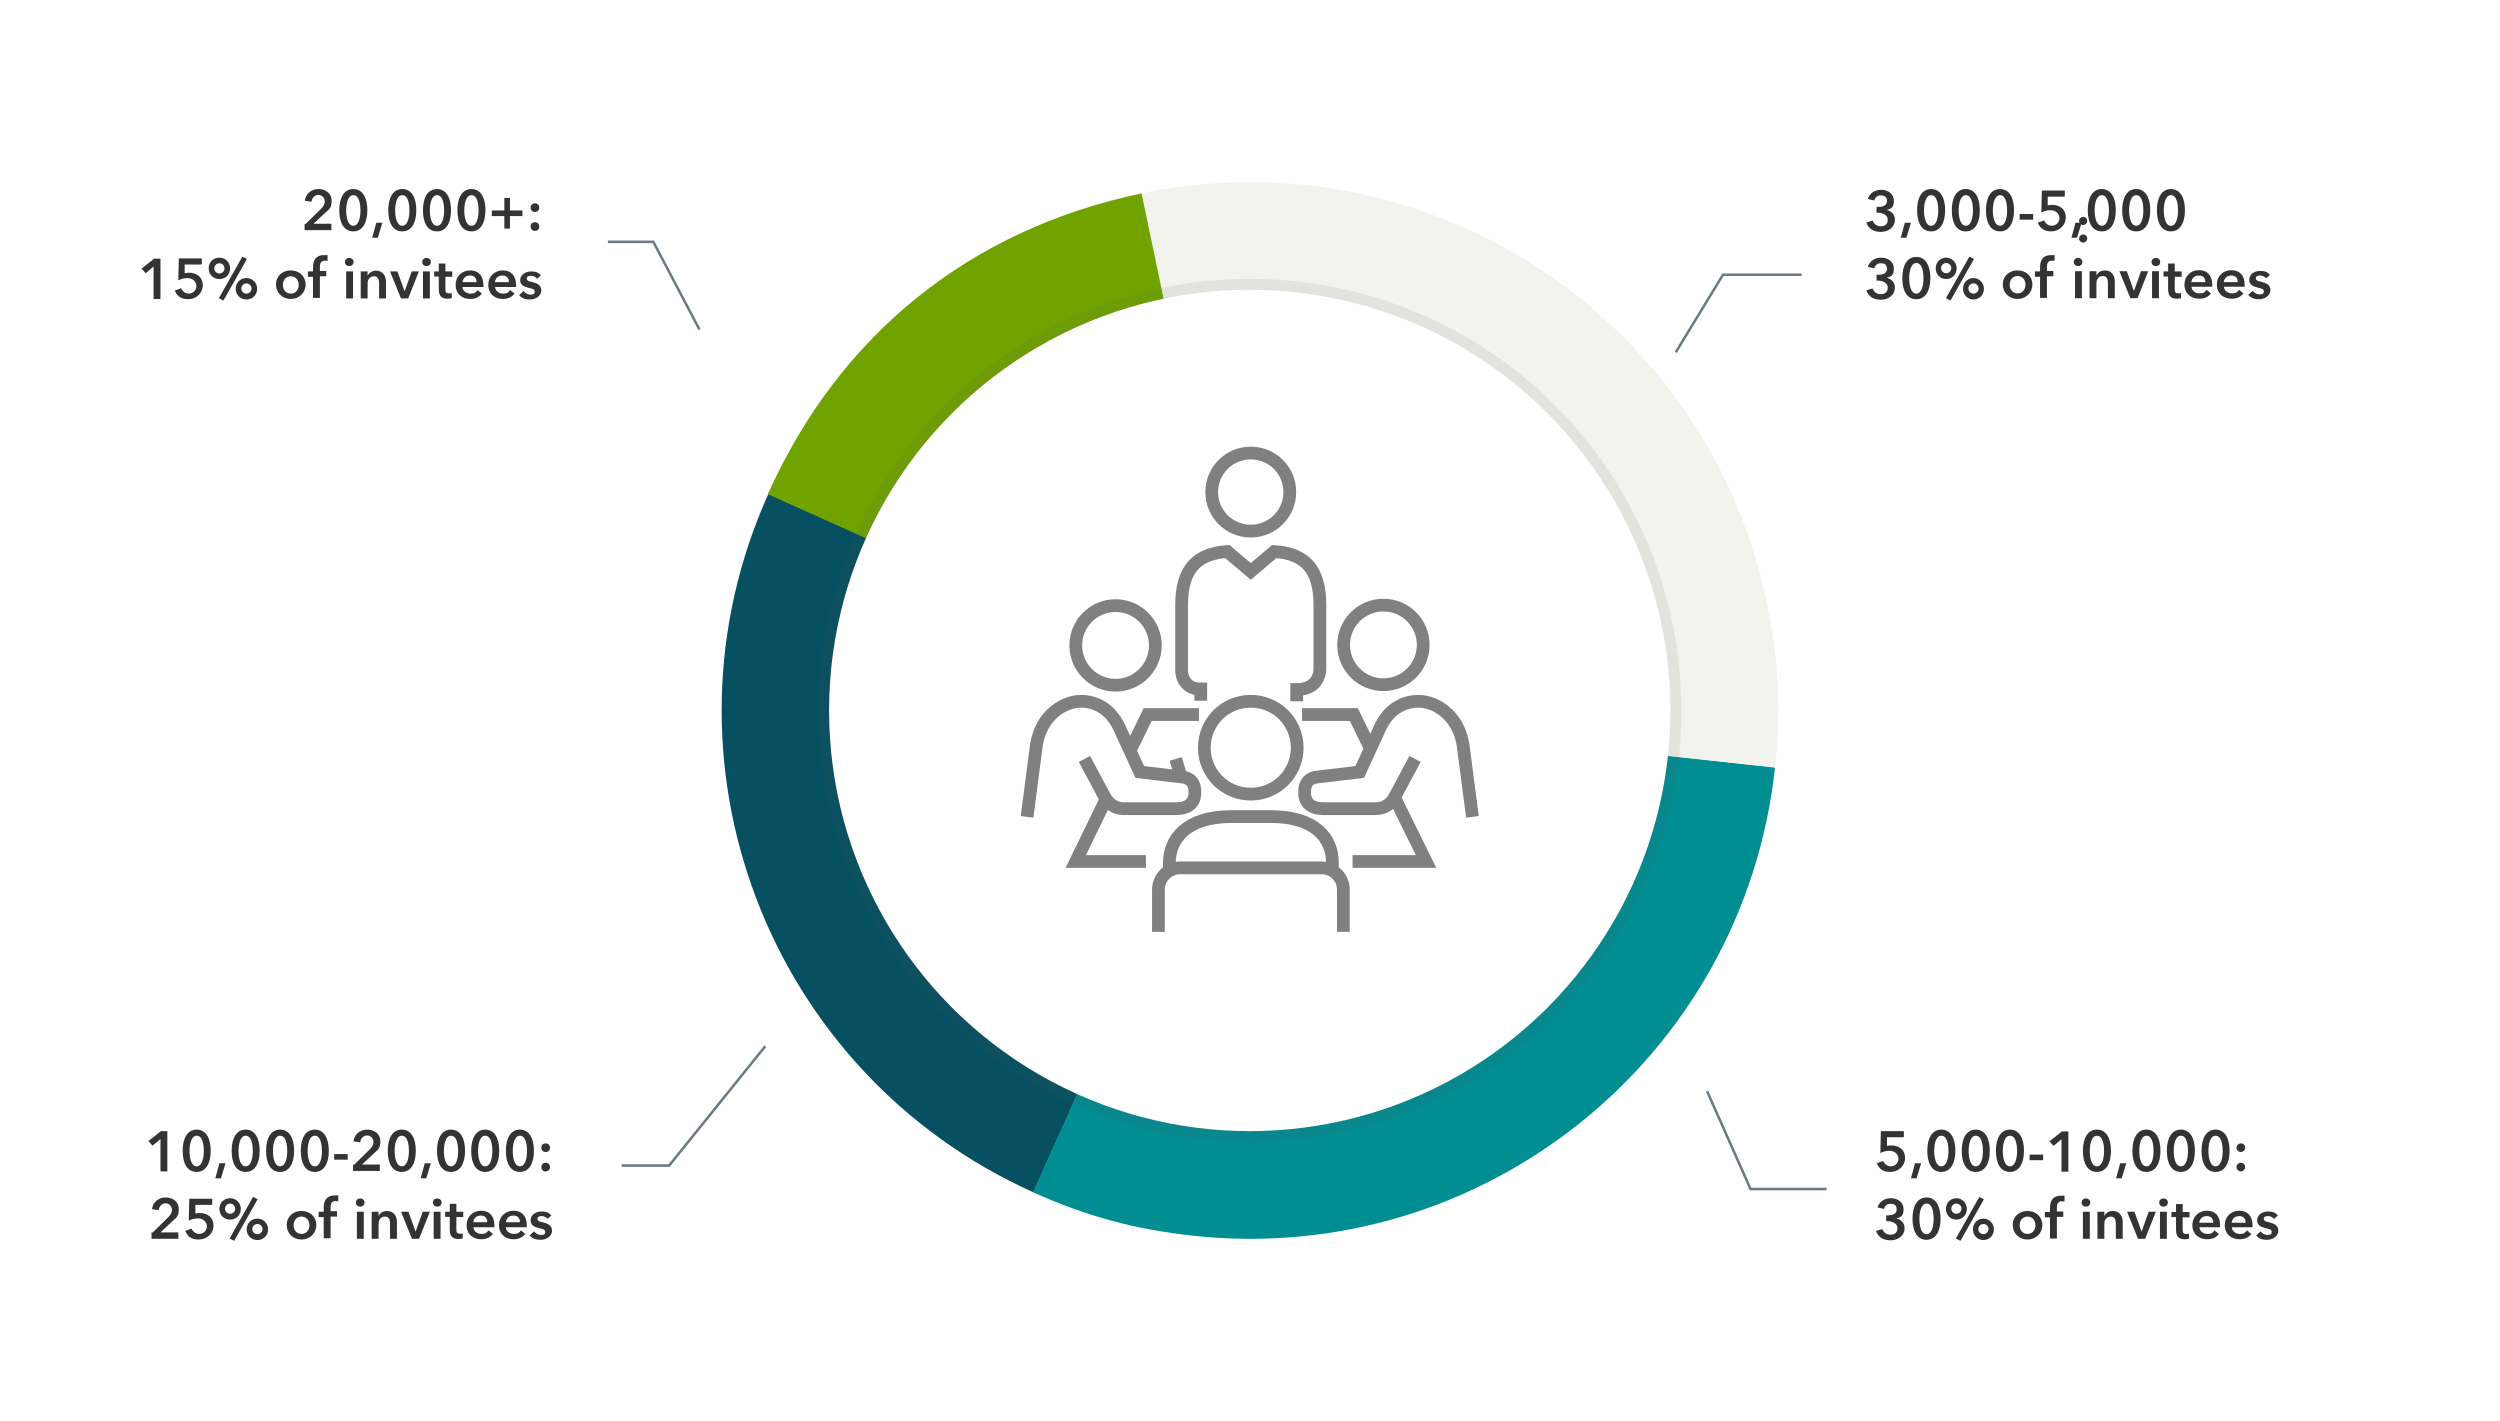 <svg xmlns="http://www.w3.org/2000/svg" id="Layer_1" version="1.1" viewBox="0 0 980 557"><defs><style>.st2,.st3{fill:none;stroke-miterlimit:10}.st2{stroke:gray;stroke-width:5px}.st3{stroke:#6c7a84}.st9{fill:#333}</style></defs><path d="M735.7 81.1h.7c1.6 0 3.3-.5 3.3-2.3s-1.1-2.2-2.5-2.2-2.2.9-2.5 2l-2.5-.6c.6-2.1 2.6-3.6 5.2-3.6s5 1.5 5 4.3-1.1 3.1-2.8 3.6c1.8.4 3.2 1.8 3.2 3.8 0 3.2-2.8 4.8-5.5 4.8s-4.8-1.1-5.7-3.7l2.5-.7c.4 1.2 1.5 2.2 3.1 2.2s2.8-.7 2.8-2.6-2.2-2.7-3.8-2.7h-.6v-2.1ZM746.5 87.3h2.6l-1.8 5.9h-2.2l1.6-5.9h-.1ZM757 90.7c-3.6 0-5.5-3.2-5.5-8.3s2-8.3 5.5-8.3 5.5 3.2 5.5 8.3-2 8.3-5.5 8.3Zm0-14.2c-2.3 0-2.8 3.8-2.8 6s.5 6 2.8 6 2.8-3.8 2.8-6-.4-6-2.8-6ZM770.6 90.7c-3.6 0-5.5-3.2-5.5-8.3s2-8.3 5.5-8.3 5.5 3.2 5.5 8.3-2 8.3-5.5 8.3Zm0-14.2c-2.3 0-2.8 3.8-2.8 6s.5 6 2.8 6 2.8-3.8 2.8-6-.4-6-2.8-6ZM784 90.7c-3.6 0-5.5-3.2-5.5-8.3s2-8.3 5.5-8.3 5.5 3.2 5.5 8.3-2 8.3-5.5 8.3Zm0-14.2c-2.3 0-2.8 3.8-2.8 6s.5 6 2.8 6 2.8-3.8 2.8-6-.4-6-2.8-6ZM797 86.1h-5.3v-2.2h5.3v2.2ZM809.1 77.1h-6.4v3.4c.4 0 1.1-.2 1.7-.2 3.1 0 5.4 1.8 5.4 4.9s-2.6 5.5-5.7 5.5-4.4-1.4-5.3-3.4l2.5-.9c.5 1.2 1.6 2.1 3 2.1s3-1.1 3-3-1.8-3.1-3.4-3.1-2.7.4-3.7.9l.2-8.6h9V77h-.2ZM813.4 87.3h2.6l-1.8 5.9H812l1.6-5.9h-.1ZM823.9 90.7c-3.6 0-5.5-3.2-5.5-8.3s2-8.3 5.5-8.3 5.5 3.2 5.5 8.3-2 8.3-5.5 8.3Zm0-14.2c-2.3 0-2.8 3.8-2.8 6s.5 6 2.8 6 2.8-3.8 2.8-6-.4-6-2.8-6ZM837.4 90.7c-3.6 0-5.5-3.2-5.5-8.3s2-8.3 5.5-8.3 5.5 3.2 5.5 8.3-2 8.3-5.5 8.3Zm0-14.2c-2.3 0-2.8 3.8-2.8 6s.5 6 2.8 6 2.8-3.8 2.8-6-.4-6-2.8-6ZM851 90.7c-3.6 0-5.5-3.2-5.5-8.3s2-8.3 5.5-8.3 5.5 3.2 5.5 8.3-2 8.3-5.5 8.3Zm0-14.2c-2.3 0-2.8 3.8-2.8 6s.5 6 2.8 6 2.8-3.8 2.8-6-.4-6-2.8-6Z" class="st9"/><path d="M816.6 85c.9 0 1.6.7 1.6 1.6s-.8 1.6-1.6 1.6-1.6-.7-1.6-1.6.8-1.6 1.6-1.6Zm0 6.9c.9 0 1.6.7 1.6 1.6s-.8 1.6-1.6 1.6-1.6-.7-1.6-1.6.8-1.6 1.6-1.6ZM735.7 107.7h.7c1.6 0 3.3-.5 3.3-2.3s-1.1-2.2-2.5-2.2-2.2.9-2.5 2l-2.5-.6c.6-2.1 2.6-3.6 5.2-3.6s5 1.5 5 4.3-1.1 3.1-2.8 3.6c1.8.4 3.2 1.8 3.2 3.8 0 3.2-2.8 4.8-5.5 4.8s-4.8-1.1-5.7-3.7l2.5-.7c.4 1.2 1.5 2.2 3.1 2.2s2.8-.7 2.8-2.6-2.2-2.7-3.8-2.7h-.6v-2.1ZM751.2 117.3c-3.6 0-5.5-3.2-5.5-8.3s2-8.3 5.5-8.3 5.5 3.2 5.5 8.3-2 8.3-5.5 8.3Zm0-14.2c-2.3 0-2.8 3.8-2.8 6s.5 6 2.8 6 2.8-3.8 2.8-6-.4-6-2.8-6ZM762.9 101c2.2 0 4.1 1.8 4.1 4.2s-1.8 4.2-4.1 4.2-4.1-1.8-4.1-4.2 1.8-4.2 4.1-4.2Zm0 2.1c-1.1 0-2 .9-2 2s.9 2 2 2 2-.9 2-2-.9-2-2-2Zm9.1-2.5 1.8.9-9.2 16.3-1.8-.9 9.2-16.3Zm1.6 8.4c2.2 0 4.1 1.8 4.1 4.2s-1.8 4.2-4.1 4.2-4.1-1.8-4.1-4.2 1.8-4.2 4.1-4.2Zm0 2.1c-1.1 0-2 .9-2 2s.9 2 2 2 2-.9 2-2-.9-2-2-2ZM790.9 106c3.2 0 5.8 2.2 5.8 5.5s-2.6 5.7-5.8 5.7-5.8-2.3-5.8-5.7 2.6-5.5 5.8-5.5Zm0 9c2.1 0 3.1-1.8 3.1-3.4s-1-3.4-3.1-3.4-3.1 1.7-3.1 3.4 1 3.4 3.1 3.4ZM799.7 108.5h-2v-2.1h2v-1.6c0-2.6 1-4.8 4.3-4.8h1.4v2.2h-1.2c-1.5 0-1.8 1.4-1.8 2.3v1.7h2.5v2.1h-2.5v8.5h-2.7v-8.5h.1ZM819.3 106.3h2.5v1.7c.5-1.1 1.7-2 3.3-2 2.7 0 3.9 2.1 3.9 4.3v6.6h-2.7V111c0-1.2-.2-2.8-2-2.8s-2.5 1.5-2.5 2.8v5.9h-2.7v-10.6h.1ZM814.6 101.1c1 0 1.7.7 1.7 1.6s-.7 1.6-1.7 1.6-1.7-.7-1.7-1.6.7-1.6 1.7-1.6Zm-1.2 5.2h2.7v10.6h-2.7v-10.6ZM830.7 106.3h3l2.8 7.8 2.8-7.8h2.8l-4.2 10.6h-2.8l-4.3-10.6h-.1ZM845.1 101.1c1 0 1.7.7 1.7 1.6s-.7 1.6-1.7 1.6-1.7-.7-1.7-1.6.7-1.6 1.7-1.6Zm-1.5 5.2h2.7v10.6h-2.7v-10.6ZM848.1 108.5v-2.1h1.8v-3.1h2.6v3.1h2.7v2.1h-2.7v4.9c0 1 .2 1.6 1.4 1.6s.9 0 1.1-.2v2.1c-.4.1-1.1.2-1.7.2-2.8 0-3.4-1.7-3.4-3.8v-4.9h-1.8.1ZM867.2 112.4h-8.1c0 1.5 1.5 2.6 3.1 2.6s2.2-.5 2.8-1.4l1.7 1.4c-1 1.4-2.6 2.1-4.6 2.1-3.3 0-5.8-2.1-5.8-5.5s2.5-5.7 5.7-5.7 5.2 2 5.2 5.8v.7Zm-2.7-1.8c0-1.4-.7-2.6-2.5-2.6s-2.8 1.1-3 2.6h5.4ZM879.9 112.4h-8.1c0 1.5 1.5 2.6 3.1 2.6s2.2-.5 2.8-1.4l1.7 1.4c-1 1.4-2.6 2.1-4.6 2.1-3.3 0-5.8-2.1-5.8-5.5s2.5-5.7 5.7-5.7 5.2 2 5.2 5.8v.7Zm-2.7-1.8c0-1.4-.7-2.6-2.5-2.6s-2.8 1.1-3 2.6h5.4ZM888.3 109.1c-.5-.6-1.4-1.1-2.3-1.1s-1.7.2-1.7 1.1.9 1.1 2.3 1.4c1.6.4 3.4 1.1 3.4 3.2s-2.1 3.6-4.4 3.6-3.3-.6-4.3-1.7l1.7-1.6c.6.7 1.6 1.4 2.7 1.4s1.7-.2 1.7-1.2-.9-1.1-2.5-1.5-3.2-1-3.2-3.1 2.1-3.4 4.2-3.4 3.1.5 3.9 1.6l-1.7 1.5h.1Z" class="st9"/><path d="m656.9 138.1 18.5-30.4h30.8" class="st3"/><path d="M746.1 445.8h-6.4v3.4c.4-.1 1.1-.2 1.7-.2 3.1 0 5.4 1.8 5.4 4.9s-2.6 5.5-5.8 5.5-4.4-1.4-5.3-3.4l2.5-.9c.5 1.2 1.6 2.1 3 2.1s3-1.1 3-3-1.8-3.1-3.4-3.1-2.7.4-3.7.9l.2-8.6h9v2.3h-.1ZM750.5 456h2.6l-1.8 5.9h-2.2l1.6-5.9h-.1ZM761 459.4c-3.6 0-5.5-3.2-5.5-8.3s2-8.3 5.5-8.3 5.5 3.2 5.5 8.3-2 8.3-5.5 8.3Zm0-14.2c-2.3 0-2.8 3.8-2.8 6s.5 6 2.8 6 2.8-3.8 2.8-6-.4-6-2.8-6ZM774.5 459.4c-3.6 0-5.5-3.2-5.5-8.3s2-8.3 5.5-8.3 5.5 3.2 5.5 8.3-2 8.3-5.5 8.3Zm0-14.2c-2.3 0-2.8 3.8-2.8 6s.5 6 2.8 6 2.8-3.8 2.8-6-.4-6-2.8-6ZM787.9 459.4c-3.6 0-5.5-3.2-5.5-8.3s2-8.3 5.5-8.3 5.5 3.2 5.5 8.3-2 8.3-5.5 8.3Zm0-14.2c-2.3 0-2.8 3.8-2.8 6s.5 6 2.8 6 2.8-3.8 2.8-6-.4-6-2.8-6ZM800.9 454.8h-5.3v-2.2h5.3v2.2ZM808.1 446.6l-3.1 2.6-1.6-1.8 4.9-3.9h2.5v15.8h-2.7v-12.4ZM822 459.4c-3.6 0-5.5-3.2-5.5-8.3s2-8.3 5.5-8.3 5.5 3.2 5.5 8.3-2 8.3-5.5 8.3Zm0-14.2c-2.3 0-2.8 3.8-2.8 6s.5 6 2.8 6 2.8-3.8 2.8-6-.4-6-2.8-6ZM830.9 456h2.6l-1.8 5.9h-2.2l1.6-5.9h-.1ZM841.4 459.4c-3.6 0-5.5-3.2-5.5-8.3s2-8.3 5.5-8.3 5.5 3.2 5.5 8.3-2 8.3-5.5 8.3Zm0-14.2c-2.3 0-2.8 3.8-2.8 6s.5 6 2.8 6 2.8-3.8 2.8-6-.4-6-2.8-6ZM854.9 459.4c-3.6 0-5.5-3.2-5.5-8.3s2-8.3 5.5-8.3 5.5 3.2 5.5 8.3-2 8.3-5.5 8.3Zm0-14.2c-2.3 0-2.8 3.8-2.8 6s.5 6 2.8 6 2.8-3.8 2.8-6-.4-6-2.8-6ZM868.5 459.4c-3.6 0-5.5-3.2-5.5-8.3s2-8.3 5.5-8.3 5.5 3.2 5.5 8.3-2 8.3-5.5 8.3Zm0-14.2c-2.3 0-2.8 3.8-2.8 6s.5 6 2.8 6 2.8-3.8 2.8-6-.4-6-2.8-6ZM878.4 448.2c1 0 1.7.7 1.7 1.7s-.9 1.7-1.7 1.7-1.7-.7-1.7-1.7.9-1.7 1.7-1.7Zm0 7.6c1 0 1.7.7 1.7 1.7s-.9 1.7-1.7 1.7-1.7-.7-1.7-1.7.9-1.7 1.7-1.7ZM739.5 476.4h.7c1.6 0 3.3-.5 3.3-2.3s-1.1-2.2-2.5-2.2-2.2.9-2.5 2l-2.5-.6c.6-2.1 2.6-3.6 5.2-3.6s5 1.5 5 4.3-1.1 3.1-2.8 3.6c1.8.5 3.2 1.8 3.2 3.8 0 3.2-2.8 4.8-5.5 4.8s-4.8-1.1-5.7-3.7l2.5-.7c.4 1.2 1.5 2.2 3.1 2.2s2.8-.7 2.8-2.6-2.2-2.7-3.8-2.7h-.6v-2.1ZM755.2 486c-3.6 0-5.5-3.2-5.5-8.3s2-8.3 5.5-8.3 5.5 3.2 5.5 8.3-2 8.3-5.5 8.3Zm0-14.2c-2.3 0-2.8 3.8-2.8 6s.5 6 2.8 6 2.8-3.8 2.8-6-.4-6-2.8-6ZM766.9 469.7c2.2 0 4.1 1.8 4.1 4.2s-1.8 4.2-4.1 4.2-4.1-1.8-4.1-4.2 1.8-4.2 4.1-4.2Zm0 2.1c-1.1 0-2 .9-2 2s.9 2 2 2 2-.9 2-2-.9-2-2-2Zm9-2.6 1.8.9-9.2 16.3-1.8-.9 9.2-16.3Zm1.6 8.5c2.2 0 4.1 1.8 4.1 4.2s-1.8 4.2-4.1 4.2-4.1-1.8-4.1-4.2 1.8-4.2 4.1-4.2Zm0 2.1c-1.1 0-2 .9-2 2s.9 2 2 2 2-.9 2-2-.9-2-2-2ZM794.8 474.7c3.2 0 5.8 2.2 5.8 5.5s-2.6 5.7-5.8 5.7-5.8-2.3-5.8-5.7 2.6-5.5 5.8-5.5Zm0 9c2.1 0 3.1-1.8 3.1-3.4s-1-3.4-3.1-3.4-3.1 1.7-3.1 3.4 1 3.4 3.1 3.4ZM803.6 477.2h-2v-2.1h2v-1.6c0-2.6 1-4.8 4.3-4.8s1 0 1.4.1v2.2c-.5 0-.9-.1-1.2-.1-1.5 0-1.8 1.4-1.8 2.3v1.7h2.5v2.1h-2.5v8.5h-2.7V477h.1ZM817.7 469.8c1 0 1.7.7 1.7 1.6s-.7 1.6-1.7 1.6-1.7-.7-1.7-1.6.7-1.6 1.7-1.6Zm-1.2 5.2h2.7v10.6h-2.7V475ZM822.4 475h2.5v1.7c.5-1.1 1.7-2 3.3-2 2.7 0 3.9 2.1 3.9 4.3v6.6h-2.7v-5.9c0-1.2-.2-2.8-2-2.8s-2.5 1.5-2.5 2.8v5.9h-2.7V475h.1ZM833.7 475h3l2.8 7.8 2.8-7.8h2.8l-4.2 10.6h-2.8l-4.3-10.6h-.1ZM848.1 469.8c1 0 1.7.7 1.7 1.6s-.7 1.6-1.7 1.6-1.7-.7-1.7-1.6.7-1.6 1.7-1.6Zm-1.4 5.2h2.7v10.6h-2.7V475ZM851.2 477.2v-2.1h1.8V472h2.6v3.1h2.7v2.1h-2.7v4.9c0 1 .2 1.6 1.4 1.6s.9 0 1.1-.2v2.1c-.4.1-1.1.2-1.7.2-2.8 0-3.4-1.7-3.4-3.8v-4.9h-1.8.1ZM870.3 481.1h-8.1c0 1.5 1.5 2.6 3.1 2.6s2.2-.5 2.8-1.4l1.7 1.4c-1 1.4-2.6 2.1-4.6 2.1-3.3 0-5.8-2.1-5.8-5.5s2.5-5.7 5.7-5.7 5.2 2 5.2 5.8v.7Zm-2.7-1.8c0-1.4-.7-2.6-2.5-2.6s-2.8 1.1-3 2.6h5.4ZM883 481.1h-8.1c0 1.5 1.5 2.6 3.1 2.6s2.2-.5 2.8-1.4l1.7 1.4c-1 1.4-2.6 2.1-4.6 2.1-3.3 0-5.8-2.1-5.8-5.5s2.5-5.7 5.7-5.7 5.2 2 5.2 5.8v.7Zm-2.7-1.8c0-1.4-.7-2.6-2.5-2.6s-2.8 1.1-3 2.6h5.4ZM891.4 477.8c-.5-.6-1.4-1.1-2.3-1.1s-1.7.2-1.7 1.1.9 1.1 2.3 1.4c1.6.4 3.4 1.1 3.4 3.2s-2.1 3.6-4.4 3.6-3.3-.6-4.3-1.7l1.7-1.6c.6.7 1.6 1.4 2.7 1.4s1.7-.2 1.7-1.2-.9-1.1-2.5-1.5c-1.6-.4-3.2-1-3.2-3.1s2.1-3.4 4.2-3.4 3.1.5 3.9 1.6l-1.7 1.5h.1Z" class="st9"/><path d="M716 466.1h-29.8l-17-38.3" class="st3"/><path d="m119.7 87.9 6-5.9c1-1 1.6-1.8 1.6-3.1s-1.1-2.5-2.5-2.5-2.5 1.1-2.7 2.7l-2.6-.4c.2-2.6 2.5-4.6 5.3-4.6s5.2 1.6 5.2 4.6-1.1 3.4-2.5 4.7l-4.6 4.3h7v2.5h-10.5v-2.5h.1ZM138.5 90.7c-3.6 0-5.5-3.2-5.5-8.3s2-8.3 5.5-8.3 5.5 3.2 5.5 8.3-2 8.3-5.5 8.3Zm0-14.2c-2.3 0-2.8 3.8-2.8 6s.5 6 2.8 6 2.8-3.8 2.8-6-.4-6-2.8-6ZM147.3 87.3h2.6l-1.8 5.9h-2.2l1.6-5.9h-.1ZM157.7 90.7c-3.6 0-5.5-3.2-5.5-8.3s2-8.3 5.5-8.3 5.5 3.2 5.5 8.3-2 8.3-5.5 8.3Zm0-14.2c-2.3 0-2.8 3.8-2.8 6s.5 6 2.8 6 2.8-3.8 2.8-6-.4-6-2.8-6ZM171.3 90.7c-3.6 0-5.5-3.2-5.5-8.3s2-8.3 5.5-8.3 5.5 3.2 5.5 8.3-2 8.3-5.5 8.3Zm0-14.2c-2.3 0-2.8 3.8-2.8 6s.5 6 2.8 6 2.8-3.8 2.8-6-.4-6-2.8-6ZM184.8 90.7c-3.6 0-5.5-3.2-5.5-8.3s2-8.3 5.5-8.3 5.5 3.2 5.5 8.3-2 8.3-5.5 8.3Zm0-14.2c-2.3 0-2.8 3.8-2.8 6s.5 6 2.8 6 2.8-3.8 2.8-6-.4-6-2.8-6ZM197.7 82.5v-4.9h2.2v4.9h4.9v2.2h-4.9v4.9h-2.2v-4.9h-4.9v-2.2h4.9ZM209.7 79.7c1 0 1.7.7 1.7 1.7s-.7 1.7-1.7 1.7-1.7-.7-1.7-1.7.7-1.7 1.7-1.7Zm0 7.4c1 0 1.7.7 1.7 1.7s-.7 1.7-1.7 1.7-1.7-.7-1.7-1.7.7-1.7 1.7-1.7ZM60.2 104.5l-3.1 2.6-1.6-1.8 4.9-3.9h2.5v15.8h-2.7v-12.4ZM78.8 103.7h-6.4v3.4c.4 0 1.1-.2 1.7-.2 3.1 0 5.4 1.8 5.4 4.9s-2.6 5.5-5.7 5.5-4.4-1.4-5.3-3.4l2.5-.9c.5 1.2 1.6 2.1 3 2.1s3-1.1 3-3-1.8-3.1-3.4-3.1-2.7.4-3.7.9l.2-8.6h9v2.3h-.2ZM86 101c2.3 0 4.2 1.8 4.2 4.2s-1.8 4.2-4.2 4.2-4.2-1.8-4.2-4.2 1.8-4.2 4.2-4.2Zm0 2.2c-1.1 0-2 .9-2 2s.9 2 2 2 2-.9 2-2-.9-2-2-2Zm9-2.6 1.8.9-9.2 16.3-1.8-.9 9.2-16.3Zm1.6 8.4c2.3 0 4.2 1.8 4.2 4.2s-1.8 4.2-4.2 4.2-4.2-1.8-4.2-4.2 1.8-4.2 4.2-4.2Zm0 2.1c-1.1 0-2 .9-2 2s.9 2 2 2 2-.9 2-2-.9-2-2-2ZM114 106c3.2 0 5.8 2.2 5.8 5.5s-2.6 5.7-5.8 5.7-5.8-2.3-5.8-5.7 2.6-5.5 5.8-5.5Zm0 9.1c2.1 0 3.1-1.8 3.1-3.4s-1-3.4-3.1-3.4-3.1 1.7-3.1 3.4 1 3.4 3.1 3.4ZM122.7 108.5h-2v-2.1h2v-1.6c0-2.6 1-4.8 4.3-4.8h1.4v2.2h-1.2c-1.5 0-1.8 1.4-1.8 2.3v1.7h2.5v2.1h-2.5v8.5h-2.7v-8.5h.1ZM136.9 101.1c1 0 1.7.7 1.7 1.6s-.7 1.6-1.7 1.6-1.7-.7-1.7-1.6.7-1.6 1.7-1.6Zm-1.2 5.3h2.7V117h-2.7v-10.6ZM141.6 106.4h2.5v1.7c.5-1.1 1.7-2 3.3-2 2.7 0 3.9 2.1 3.9 4.3v6.6h-2.7v-5.9c0-1.2-.2-2.8-2-2.8s-2.5 1.5-2.5 2.8v5.9h-2.7v-10.6h.1ZM152.8 106.4h3l2.8 7.8 2.8-7.8h2.8L160 117h-2.8l-4.3-10.6h-.1ZM167.2 101.1c1 0 1.7.7 1.7 1.6s-.7 1.6-1.7 1.6-1.7-.7-1.7-1.6.7-1.6 1.7-1.6Zm-1.4 5.3h2.7V117h-2.7v-10.6ZM170.2 108.5v-2.1h1.8v-3.1h2.6v3.1h2.7v2.1h-2.7v4.9c0 1 .2 1.6 1.4 1.6s.9 0 1.1-.2v2.1c-.4 0-1.1.2-1.7.2-2.8 0-3.4-1.7-3.4-3.8v-4.9h-1.8.1ZM189.4 112.5h-8.1c0 1.5 1.5 2.6 3.1 2.6s2.2-.5 2.8-1.4l1.7 1.4c-1.1 1.4-2.6 2.1-4.6 2.1-3.3 0-5.7-2.1-5.7-5.5s2.5-5.7 5.7-5.7 5.2 2 5.2 5.8v.7h-.1Zm-2.6-1.9c0-1.4-.7-2.6-2.5-2.6s-2.8 1.1-3 2.6h5.4ZM202.2 112.5h-8.1c0 1.5 1.5 2.6 3.1 2.6s2.2-.5 2.8-1.4l1.7 1.4c-1.1 1.4-2.6 2.1-4.6 2.1-3.3 0-5.7-2.1-5.7-5.5s2.5-5.7 5.7-5.7 5.2 2 5.2 5.8v.7h-.1Zm-2.7-1.9c0-1.4-.7-2.6-2.5-2.6s-2.8 1.1-3 2.6h5.4ZM210.5 109.2c-.5-.6-1.4-1.1-2.3-1.1s-1.7.2-1.7 1.1.9 1.1 2.3 1.4c1.6.4 3.4 1.1 3.4 3.2s-2.1 3.6-4.4 3.6-3.3-.6-4.3-1.7l1.7-1.6c.6.7 1.6 1.4 2.7 1.4s1.7-.2 1.7-1.2-.9-1.1-2.5-1.5-3.2-1-3.2-3 2.1-3.4 4.2-3.4 3.1.5 3.9 1.6l-1.7 1.5h.1Z" class="st9"/><path d="M238.3 94.8h17.8l18.1 34.4" class="st3"/><path d="m62.9 446.5-3.1 2.6-1.6-1.8 4.9-3.9h2.5v15.8h-2.7v-12.4ZM77.1 459.4c-3.6 0-5.5-3.2-5.5-8.3s2-8.3 5.5-8.3 5.5 3.2 5.5 8.3-2 8.3-5.5 8.3Zm0-14.2c-2.3 0-2.8 3.8-2.8 6s.5 6 2.8 6 2.8-3.8 2.8-6-.4-6-2.8-6ZM85.8 456h2.6l-1.8 5.9h-2.2L86 456h-.1ZM96.3 459.4c-3.6 0-5.5-3.2-5.5-8.3s2-8.3 5.5-8.3 5.5 3.2 5.5 8.3-2 8.3-5.5 8.3Zm0-14.2c-2.3 0-2.8 3.8-2.8 6s.5 6 2.8 6 2.8-3.8 2.8-6-.4-6-2.8-6ZM109.8 459.4c-3.6 0-5.5-3.2-5.5-8.3s2-8.3 5.5-8.3 5.5 3.2 5.5 8.3-2 8.3-5.5 8.3Zm0-14.2c-2.3 0-2.8 3.8-2.8 6s.5 6 2.8 6 2.8-3.8 2.8-6-.4-6-2.8-6ZM123.4 459.4c-3.6 0-5.5-3.2-5.5-8.3s2-8.3 5.5-8.3 5.5 3.2 5.5 8.3-2 8.3-5.5 8.3Zm0-14.2c-2.3 0-2.8 3.8-2.8 6s.5 6 2.8 6 2.8-3.8 2.8-6-.4-6-2.8-6ZM136.3 454.6H131v-2.2h5.3v2.2ZM138.8 456.6l6-5.9c1-1 1.6-1.8 1.6-3.1s-1.1-2.5-2.5-2.5-2.5 1.1-2.7 2.7l-2.6-.4c.2-2.6 2.5-4.6 5.3-4.6s5.2 1.6 5.2 4.6-1.1 3.4-2.6 4.8l-4.6 4.3h7v2.5h-10.5v-2.5h.2ZM157.5 459.4c-3.6 0-5.5-3.2-5.5-8.3s2-8.3 5.5-8.3 5.5 3.2 5.5 8.3-2 8.3-5.5 8.3Zm0-14.2c-2.3 0-2.8 3.8-2.8 6s.5 6 2.8 6 2.8-3.8 2.8-6-.4-6-2.8-6ZM166.3 456h2.6l-1.8 5.9h-2.2l1.6-5.9h-.1ZM176.8 459.4c-3.6 0-5.5-3.2-5.5-8.3s2-8.3 5.5-8.3 5.5 3.2 5.5 8.3-2 8.3-5.5 8.3Zm0-14.2c-2.3 0-2.8 3.8-2.8 6s.5 6 2.8 6 2.8-3.8 2.8-6-.4-6-2.8-6ZM190.2 459.4c-3.6 0-5.5-3.2-5.5-8.3s2-8.3 5.5-8.3 5.5 3.2 5.5 8.3-2 8.3-5.5 8.3Zm0-14.2c-2.3 0-2.8 3.8-2.8 6s.5 6 2.8 6 2.8-3.8 2.8-6-.4-6-2.8-6ZM203.8 459.4c-3.6 0-5.5-3.2-5.5-8.3s2-8.3 5.5-8.3 5.5 3.2 5.5 8.3-2 8.3-5.5 8.3Zm0-14.2c-2.3 0-2.8 3.8-2.8 6s.5 6 2.8 6 2.8-3.8 2.8-6-.4-6-2.8-6ZM213.9 448.2c1 0 1.7.7 1.7 1.7s-.7 1.7-1.7 1.7-1.7-.7-1.7-1.7.7-1.7 1.7-1.7Zm0 7.6c1 0 1.7.7 1.7 1.7s-.7 1.7-1.7 1.7-1.7-.7-1.7-1.7.7-1.7 1.7-1.7ZM59.8 483.2l6-5.9c1-1 1.6-1.8 1.6-3.1s-1.1-2.5-2.5-2.5-2.5 1.1-2.7 2.7l-2.6-.4c.2-2.6 2.5-4.6 5.3-4.6s5.2 1.6 5.2 4.6-1.1 3.4-2.6 4.8l-4.6 4.3h7v2.5H59.4v-2.5h.2ZM83 472.3h-6.4v3.4c.4-.1 1.1-.2 1.7-.2 3.1 0 5.4 1.8 5.4 4.9s-2.6 5.5-5.8 5.5-4.4-1.4-5.3-3.4l2.5-.9c.5 1.2 1.6 2.1 3 2.1s3-1.1 3-3-1.8-3.1-3.4-3.1-2.7.4-3.7.9l.2-8.6h9v2.3h-.1ZM90.2 469.7c2.3 0 4.2 1.8 4.2 4.2s-1.8 4.2-4.2 4.2-4.2-1.8-4.2-4.2 1.8-4.2 4.2-4.2Zm0 2.1c-1.1 0-2 .9-2 2s.9 2 2 2 2-.9 2-2-.9-2-2-2Zm9-2.6 1.8.9-9.2 16.3-1.8-.9 9.2-16.3Zm1.7 8.5c2.3 0 4.2 1.8 4.2 4.2s-1.8 4.2-4.2 4.2-4.2-1.8-4.2-4.2 1.8-4.2 4.2-4.2Zm0 2.1c-1.1 0-2 .9-2 2s.9 2 2 2 2-.9 2-2-.9-2-2-2ZM118.2 474.7c3.2 0 5.8 2.2 5.8 5.5s-2.6 5.7-5.8 5.7-5.8-2.3-5.8-5.7 2.6-5.5 5.8-5.5Zm0 9c2.1 0 3.1-1.8 3.1-3.4s-1-3.4-3.1-3.4-3.1 1.7-3.1 3.4 1 3.4 3.1 3.4ZM126.9 477.1h-2V475h2v-1.6c0-2.6 1-4.8 4.3-4.8s1 0 1.4.1v2.2c-.5 0-.9-.1-1.2-.1-1.5 0-1.8 1.4-1.8 2.3v1.7h2.5v2.1h-2.5v8.5h-2.7v-8.5h.1ZM141.2 469.8c1 0 1.7.7 1.7 1.6s-.7 1.6-1.7 1.6-1.7-.7-1.7-1.6.7-1.6 1.7-1.6Zm-1.3 5.2h2.7v10.6h-2.7V475ZM145.8 475h2.6v1.7c.5-1.1 1.7-2 3.3-2 2.7 0 3.9 2.1 3.9 4.3v6.6h-2.7v-5.9c0-1.2-.2-2.8-2-2.8s-2.5 1.5-2.5 2.8v5.9h-2.7V475ZM157.1 475h3l2.8 7.8 2.8-7.8h2.8l-4.2 10.6h-2.8l-4.3-10.6h-.1ZM171.4 469.8c1 0 1.7.7 1.7 1.6s-.7 1.6-1.7 1.6-1.7-.7-1.7-1.6.7-1.6 1.7-1.6ZM170 475h2.7v10.6H170V475ZM174.5 477.1V475h1.8v-3.1h2.6v3.1h2.7v2.1h-2.7v4.9c0 1 .2 1.6 1.4 1.6s.9 0 1.1-.2v2.1c-.4.1-1.1.2-1.7.2-2.8 0-3.4-1.7-3.4-3.8V477h-1.8.1ZM193.7 481.1h-8.1c0 1.5 1.5 2.6 3.1 2.6s2.2-.5 2.8-1.4l1.7 1.4c-1.1 1.4-2.6 2.1-4.6 2.1-3.3 0-5.7-2.1-5.7-5.5s2.5-5.7 5.7-5.7 5.2 2 5.2 5.8v.7h-.1Zm-2.7-2c0-1.4-.7-2.6-2.5-2.6s-2.8 1.1-3 2.6h5.4ZM206.4 481.1h-8.1c0 1.5 1.5 2.6 3.1 2.6s2.2-.5 2.8-1.4l1.7 1.4c-1.1 1.4-2.6 2.1-4.6 2.1-3.3 0-5.7-2.1-5.7-5.5s2.5-5.7 5.7-5.7 5.2 2 5.2 5.8v.7h-.1Zm-2.6-2c0-1.4-.7-2.6-2.5-2.6s-2.8 1.1-3 2.6h5.4ZM214.7 477.8c-.5-.6-1.4-1.1-2.3-1.1s-1.7.2-1.7 1.1.9 1.1 2.3 1.4c1.6.4 3.4 1.1 3.4 3.2s-2.1 3.6-4.4 3.6-3.3-.6-4.4-1.7l1.7-1.6c.6.7 1.6 1.4 2.7 1.4s1.7-.2 1.7-1.2-.9-1.1-2.5-1.5c-1.6-.4-3.2-1-3.2-3.1s2.1-3.4 4.2-3.4 3.1.5 3.9 1.6l-1.7 1.5h.2Z" class="st9"/><path d="m300 410.1-37.7 46.8h-18.6" class="st3"/><path d="m489.9 278.5-84.8 188.9C300.8 420.5 254.2 298 301.2 193.6l188.9 84.8h-.1Z" style="fill:#065061"/><path d="m489.9 278.5 205.9 22.4c-12.3 113.7-114.5 195.8-228.2 183.5-22.8-2.5-41.6-7.6-62.6-17l84.8-188.9Z" style="fill:#008e92"/><path d="M489.9 278.5 447.5 75.8c111.9-23.4 221.7 48.4 245.1 160.3 4.7 22.4 5.7 42 3.2 64.7l-205.9-22.4Z" style="fill:#f2f3ec"/><path d="M489.9 278.5 301 193.7c28.1-62.6 79.3-103.8 146.5-117.9l42.4 202.7Z" style="fill:#71a300"/><g style="opacity:.1"><circle cx="489.9" cy="278.5" r="169.2" style="fill:#4d4d4d"/></g><circle cx="489.9" cy="278.5" r="164.9" style="fill:#fff"/><path d="M437.3 268.6c8.6 0 15.6-7 15.6-15.6s-7-15.6-15.6-15.6-15.6 7-15.6 15.6 7 15.6 15.6 15.6ZM425.1 297.5l7.6 14.2c1.7 3.4 4.3 5.3 7.8 5.3h20.6c4.6 0 7.3-2.2 7.3-6.3s-1.7-5.3-4.1-6l-17.5-2.1-7.3-15.8c-3.4-8.4-9.4-11.9-15.8-11.9s-15.5 5.2-17.4 17l-3.7 28.3M460.9 297.5l1.8 6.2M458.4 340.8v-2.6c0-9.1 6.5-18.1 24.3-18.1h15.5c17.4 0 24.1 8.5 24.1 18.1v2.6M490.3 311.3c10.1 0 18.2-8.1 18.2-18.2s-8.1-18.2-18.2-18.2-18.2 8.1-18.2 18.2 8.1 18.2 18.2 18.2Z" class="st2"/><path d="M454.1 365.3v-16.5c0-4.8 3.8-8.6 8.6-8.6H518c4.8 0 8.6 3.8 8.6 8.6v16.5M546.7 312.7l12.3 25h-28.8M510.4 280.1h20.3l6.6 13.5M442.9 294.4l7-14.3H470M449.2 337.7h-27.5l11.9-24.5" class="st2"/><circle cx="542.3" cy="252.8" r="15.6" class="st2"/><path d="m554.7 297.5-7.6 14.2c-1.6 3.4-4.3 5.3-7.8 5.3h-20.6c-4.6 0-7.3-2.2-7.3-6.3s1.7-5.3 4.1-6l17.5-2.1 7.3-15.8c3.3-8.4 9.4-11.9 15.8-11.9s15.5 5.2 17.4 17l3.7 28.3M490.3 208.2c8.4 0 15.3-6.8 15.3-15.3s-6.8-15.3-15.3-15.3-15.3 6.8-15.3 15.3 6.8 15.3 15.3 15.3ZM470.7 274.7v-4.6c-7.5 0-7.5-7-7.5-7v-26c0-14.3 6.2-20.1 17.9-20.9l9.2 7.8 9.2-7.8c11.7.7 17.9 6.6 17.9 20.9v25.4s0 7.8-9.1 7.8v4.6" class="st2"/></svg>